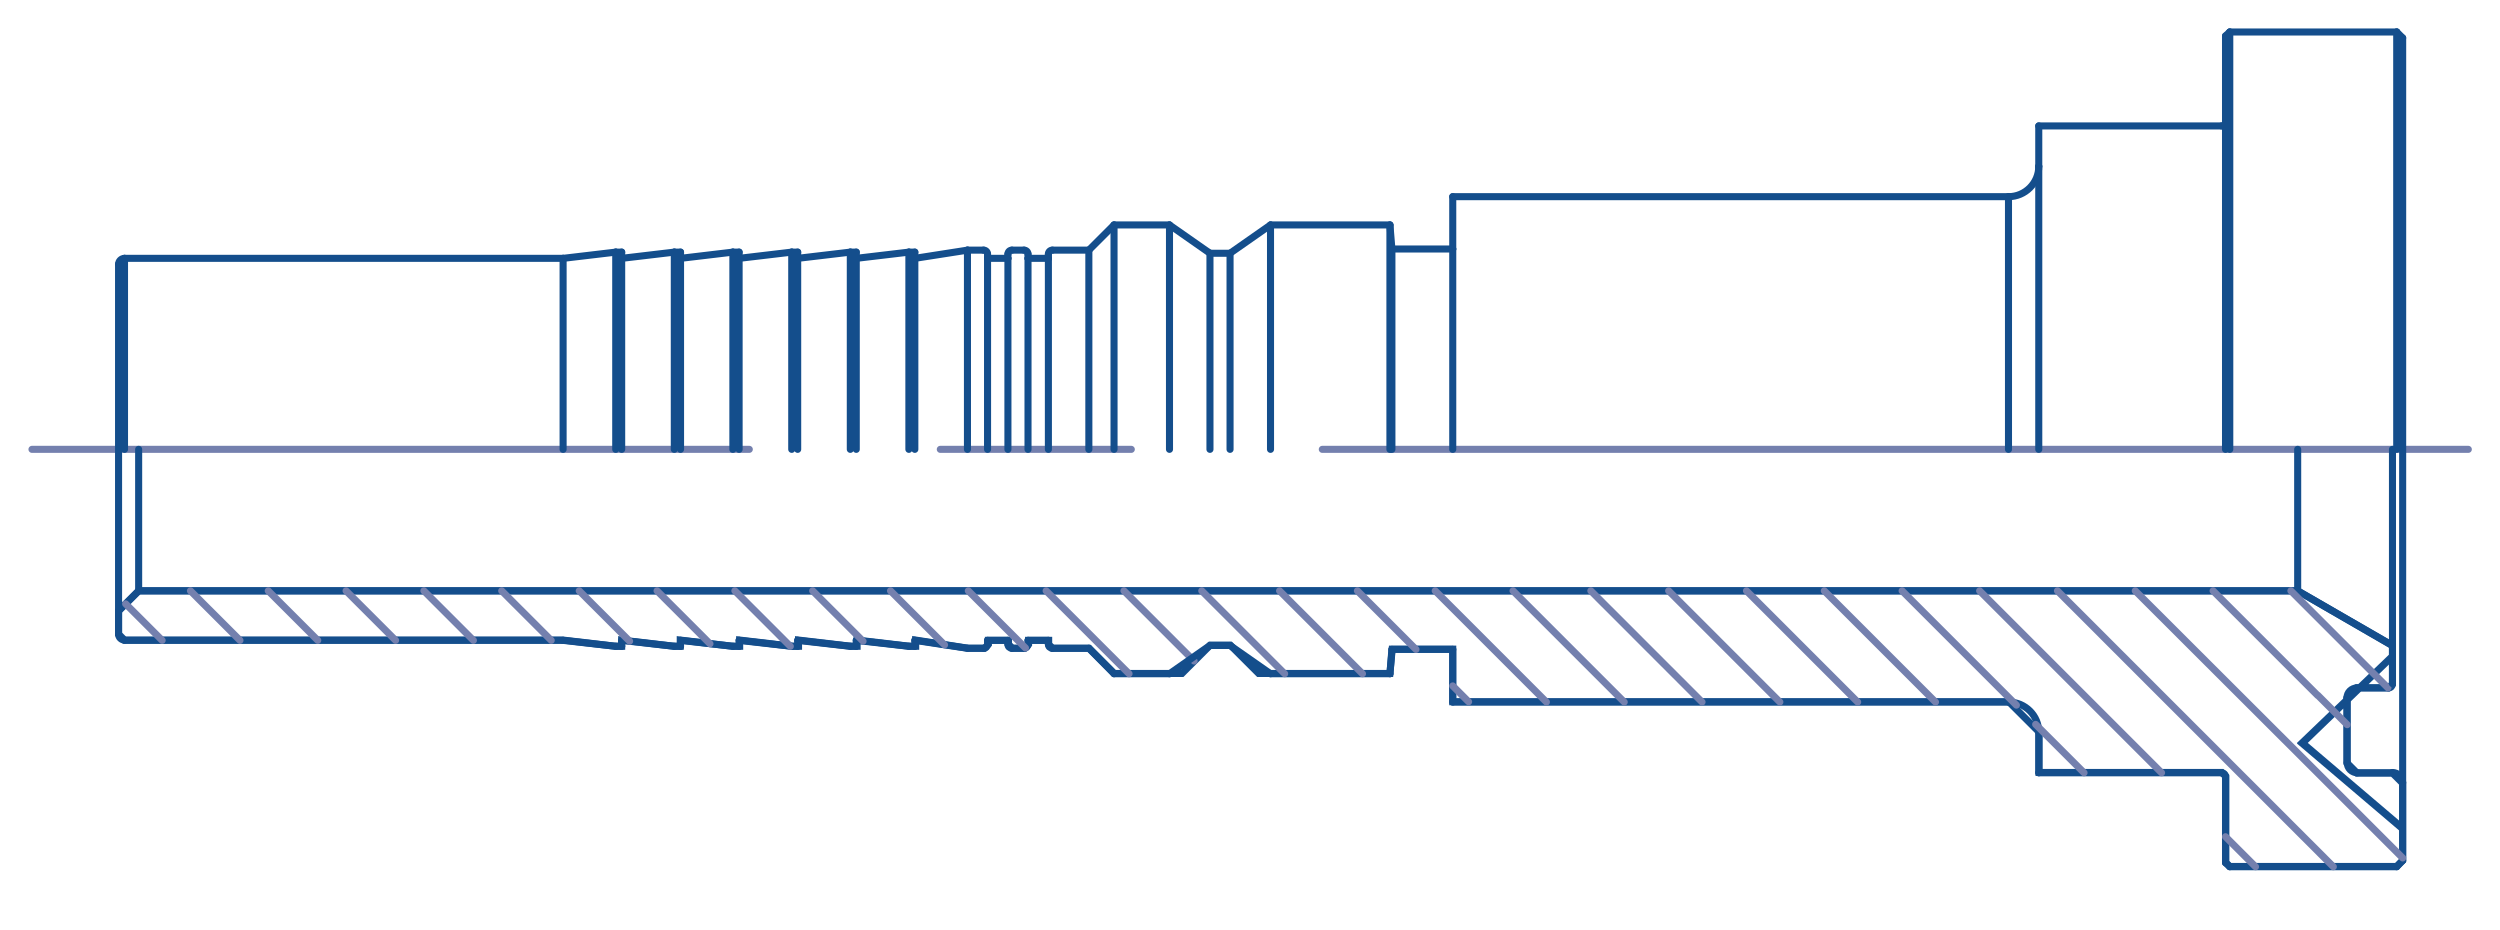 <?xml version="1.0" encoding="utf-8"?>
<!-- Generator: Adobe Illustrator 24.2.3, SVG Export Plug-In . SVG Version: 6.00 Build 0)  -->
<svg version="1.1" id="Layer_1" xmlns="http://www.w3.org/2000/svg" xmlns:xlink="http://www.w3.org/1999/xlink" x="0px" y="0px"
	 viewBox="0 0 88.35 32.88" style="enable-background:new 0 0 88.35 32.88;" xml:space="preserve">
<style type="text/css">
	
		.st0{fill:none;stroke:#7480AE;stroke-width:0.25;stroke-linecap:round;stroke-linejoin:round;stroke-miterlimit:10;stroke-dasharray:40.5,6.75,6.75,6.75;}
	.st1{fill:none;stroke:#144E8C;stroke-width:0.25;stroke-linecap:round;stroke-linejoin:round;stroke-miterlimit:10;}
	
		.st2{clip-path:url(#SVGID_2_);fill:none;stroke:#144E8C;stroke-width:0.25;stroke-linecap:round;stroke-linejoin:round;stroke-miterlimit:10;}
	
		.st3{clip-path:url(#SVGID_4_);fill:none;stroke:#144E8C;stroke-width:0.25;stroke-linecap:round;stroke-linejoin:round;stroke-miterlimit:10;}
	
		.st4{clip-path:url(#SVGID_6_);fill:none;stroke:#144E8C;stroke-width:0.25;stroke-linecap:round;stroke-linejoin:round;stroke-miterlimit:10;}
	
		.st5{clip-path:url(#SVGID_8_);fill:none;stroke:#144E8C;stroke-width:0.25;stroke-linecap:round;stroke-linejoin:round;stroke-miterlimit:10;}
	
		.st6{clip-path:url(#SVGID_10_);fill:none;stroke:#144E8C;stroke-width:0.25;stroke-linecap:round;stroke-linejoin:round;stroke-miterlimit:10;}
	
		.st7{clip-path:url(#SVGID_12_);fill:none;stroke:#144E8C;stroke-width:0.25;stroke-linecap:round;stroke-linejoin:round;stroke-miterlimit:10;}
	
		.st8{clip-path:url(#SVGID_14_);fill:none;stroke:#144E8C;stroke-width:0.25;stroke-linecap:round;stroke-linejoin:round;stroke-miterlimit:10;}
	
		.st9{clip-path:url(#SVGID_16_);fill:none;stroke:#144E8C;stroke-width:0.25;stroke-linecap:round;stroke-linejoin:round;stroke-miterlimit:10;}
	
		.st10{clip-path:url(#SVGID_18_);fill:none;stroke:#144E8C;stroke-width:0.25;stroke-linecap:round;stroke-linejoin:round;stroke-miterlimit:10;}
	
		.st11{clip-path:url(#SVGID_20_);fill:none;stroke:#144E8C;stroke-width:0.25;stroke-linecap:round;stroke-linejoin:round;stroke-miterlimit:10;}
	.st12{fill:none;stroke:#144E8C;stroke-width:0.25;stroke-miterlimit:10;}
	.st13{fill:none;stroke:#7480AE;stroke-width:0.25;stroke-linecap:round;stroke-linejoin:round;stroke-miterlimit:10;}
</style>
<line class="st0" x1="87.23" y1="15.88" x2="1.13" y2="15.88"/>
<line class="st1" x1="51.34" y1="24.81" x2="70.98" y2="24.81"/>
<line class="st1" x1="70.98" y1="6.95" x2="51.34" y2="6.95"/>
<line class="st1" x1="78.65" y1="30.49" x2="78.65" y2="27.45"/>
<line class="st1" x1="84.91" y1="1.34" x2="84.91" y2="30.41"/>
<line class="st1" x1="84.7" y1="30.63" x2="78.8" y2="30.63"/>
<line class="st1" x1="84.91" y1="30.41" x2="84.7" y2="30.63"/>
<line class="st1" x1="78.65" y1="30.49" x2="78.8" y2="30.63"/>
<line class="st1" x1="84.55" y1="22.81" x2="81.2" y2="20.88"/>
<line class="st1" x1="84.55" y1="27.31" x2="83.27" y2="27.31"/>
<line class="st1" x1="78.8" y1="1.13" x2="84.7" y2="1.13"/>
<line class="st1" x1="84.7" y1="1.13" x2="84.7" y2="15.88"/>
<g>
	<defs>
		<rect id="SVGID_1_" width="88.35" height="32.88"/>
	</defs>
	<clipPath id="SVGID_2_">
		<use xlink:href="#SVGID_1_"  style="overflow:visible;"/>
	</clipPath>
	<path class="st2" d="M84.91,27.66c0-0.2-0.16-0.36-0.36-0.36"/>
</g>
<line class="st1" x1="84.55" y1="22.81" x2="84.55" y2="15.88"/>
<line class="st1" x1="84.7" y1="1.13" x2="84.91" y2="1.34"/>
<line class="st1" x1="78.65" y1="4.3" x2="78.65" y2="15.88"/>
<line class="st1" x1="78.8" y1="1.13" x2="78.8" y2="15.88"/>
<line class="st1" x1="72.05" y1="15.88" x2="72.05" y2="5.88"/>
<line class="st1" x1="78.51" y1="27.31" x2="72.05" y2="27.31"/>
<line class="st1" x1="82.95" y1="26.95" x2="82.95" y2="24.66"/>
<g>
	<defs>
		<rect id="SVGID_3_" width="88.35" height="32.88"/>
	</defs>
	<clipPath id="SVGID_4_">
		<use xlink:href="#SVGID_3_"  style="overflow:visible;"/>
	</clipPath>
	<path class="st3" d="M82.95,26.95c0,0.2,0.16,0.36,0.36,0.36"/>
	<path class="st3" d="M83.3,24.31c-0.2,0-0.36,0.16-0.36,0.36"/>
</g>
<line class="st1" x1="84.41" y1="24.31" x2="83.27" y2="24.31"/>
<g>
	<defs>
		<rect id="SVGID_5_" width="88.35" height="32.88"/>
	</defs>
	<clipPath id="SVGID_6_">
		<use xlink:href="#SVGID_5_"  style="overflow:visible;"/>
	</clipPath>
	<path class="st4" d="M78.65,27.45c0-0.08-0.06-0.14-0.14-0.14"/>
</g>
<line class="st1" x1="81.2" y1="20.88" x2="81.2" y2="15.88"/>
<line class="st1" x1="72.05" y1="27.31" x2="72.05" y2="25.88"/>
<line class="st1" x1="78.51" y1="4.45" x2="72.05" y2="4.45"/>
<line class="st1" x1="78.65" y1="4.3" x2="78.65" y2="1.27"/>
<g>
	<defs>
		<rect id="SVGID_7_" width="88.35" height="32.88"/>
	</defs>
	<clipPath id="SVGID_8_">
		<use xlink:href="#SVGID_7_"  style="overflow:visible;"/>
	</clipPath>
	<path class="st5" d="M78.51,4.45c0.08,0,0.14-0.06,0.14-0.14"/>
</g>
<line class="st1" x1="78.8" y1="1.13" x2="78.65" y2="1.27"/>
<g>
	<defs>
		<rect id="SVGID_9_" width="88.35" height="32.88"/>
	</defs>
	<clipPath id="SVGID_10_">
		<use xlink:href="#SVGID_9_"  style="overflow:visible;"/>
	</clipPath>
	<path class="st6" d="M84.41,24.31c0.08,0,0.14-0.06,0.14-0.14"/>
</g>
<line class="st1" x1="51.34" y1="8.8" x2="51.34" y2="15.88"/>
<line class="st1" x1="4.9" y1="20.88" x2="81.2" y2="20.88"/>
<line class="st1" x1="51.34" y1="22.95" x2="51.34" y2="24.81"/>
<g>
	<defs>
		<rect id="SVGID_11_" width="88.35" height="32.88"/>
	</defs>
	<clipPath id="SVGID_12_">
		<use xlink:href="#SVGID_11_"  style="overflow:visible;"/>
	</clipPath>
	<path class="st7" d="M72.05,25.88c0-0.59-0.48-1.07-1.07-1.07"/>
	<path class="st7" d="M70.98,6.95c0.59,0,1.07-0.48,1.07-1.07"/>
</g>
<line class="st1" x1="49.19" y1="8.8" x2="49.19" y2="15.88"/>
<line class="st1" x1="51.34" y1="8.8" x2="49.19" y2="8.8"/>
<line class="st1" x1="49.12" y1="7.95" x2="44.9" y2="7.95"/>
<line class="st1" x1="38.48" y1="8.84" x2="38.48" y2="15.88"/>
<line class="st1" x1="49.19" y1="8.8" x2="49.12" y2="7.95"/>
<line class="st1" x1="49.12" y1="7.95" x2="49.12" y2="15.88"/>
<line class="st1" x1="44.9" y1="7.95" x2="44.9" y2="15.88"/>
<line class="st1" x1="44.9" y1="7.95" x2="43.47" y2="8.95"/>
<line class="st1" x1="43.47" y1="8.95" x2="42.76" y2="8.95"/>
<line class="st1" x1="43.47" y1="8.95" x2="43.47" y2="15.88"/>
<line class="st1" x1="42.76" y1="8.95" x2="42.76" y2="15.88"/>
<line class="st1" x1="42.76" y1="8.95" x2="41.33" y2="7.95"/>
<line class="st1" x1="41.33" y1="7.95" x2="39.37" y2="7.95"/>
<line class="st1" x1="41.33" y1="7.95" x2="41.33" y2="15.88"/>
<line class="st1" x1="34.19" y1="8.84" x2="34.19" y2="15.88"/>
<line class="st1" x1="38.48" y1="8.84" x2="37.19" y2="8.84"/>
<line class="st1" x1="38.48" y1="8.84" x2="39.37" y2="7.95"/>
<line class="st1" x1="39.37" y1="7.95" x2="39.37" y2="15.88"/>
<line class="st1" x1="37.05" y1="9.13" x2="36.33" y2="9.13"/>
<line class="st1" x1="34.9" y1="9.13" x2="34.9" y2="15.88"/>
<line class="st1" x1="35.62" y1="9.13" x2="35.62" y2="15.88"/>
<line class="st1" x1="36.33" y1="9.13" x2="36.33" y2="15.88"/>
<line class="st1" x1="37.05" y1="9.13" x2="37.05" y2="15.88"/>
<line class="st1" x1="34.76" y1="8.84" x2="34.19" y2="8.84"/>
<line class="st1" x1="36.19" y1="8.84" x2="35.76" y2="8.84"/>
<line class="st1" x1="35.62" y1="9.13" x2="34.9" y2="9.13"/>
<g>
	<defs>
		<rect id="SVGID_13_" width="88.35" height="32.88"/>
	</defs>
	<clipPath id="SVGID_14_">
		<use xlink:href="#SVGID_13_"  style="overflow:visible;"/>
	</clipPath>
	<path class="st8" d="M37.19,8.84c-0.08,0-0.14,0.06-0.14,0.14"/>
	<path class="st8" d="M36.33,8.98c0-0.08-0.06-0.14-0.14-0.14"/>
	<path class="st8" d="M35.76,8.84c-0.08,0-0.14,0.06-0.14,0.14"/>
	<path class="st8" d="M34.9,8.98c0-0.08-0.06-0.14-0.14-0.14"/>
</g>
<line class="st1" x1="19.9" y1="9.13" x2="4.4" y2="9.13"/>
<line class="st1" x1="4.19" y1="9.34" x2="4.19" y2="22.41"/>
<line class="st1" x1="19.9" y1="9.13" x2="19.9" y2="15.88"/>
<g>
	<defs>
		<rect id="SVGID_15_" width="88.35" height="32.88"/>
	</defs>
	<clipPath id="SVGID_16_">
		<use xlink:href="#SVGID_15_"  style="overflow:visible;"/>
	</clipPath>
	<path class="st9" d="M4.4,9.13c-0.12,0-0.21,0.1-0.21,0.21"/>
</g>
<line class="st1" x1="19.9" y1="9.13" x2="21.76" y2="8.91"/>
<line class="st1" x1="21.97" y1="9.13" x2="21.97" y2="15.88"/>
<line class="st1" x1="21.76" y1="8.91" x2="21.76" y2="15.88"/>
<line class="st1" x1="21.97" y1="8.91" x2="21.76" y2="8.91"/>
<line class="st1" x1="24.05" y1="8.91" x2="23.83" y2="8.91"/>
<line class="st1" x1="21.97" y1="9.13" x2="23.83" y2="8.91"/>
<line class="st1" x1="23.83" y1="8.91" x2="23.83" y2="15.88"/>
<line class="st1" x1="24.05" y1="9.13" x2="24.05" y2="15.88"/>
<line class="st1" x1="26.12" y1="8.91" x2="25.9" y2="8.91"/>
<line class="st1" x1="24.05" y1="9.13" x2="25.9" y2="8.91"/>
<line class="st1" x1="25.9" y1="8.91" x2="25.9" y2="15.88"/>
<line class="st1" x1="26.12" y1="9.13" x2="26.12" y2="15.88"/>
<line class="st1" x1="28.19" y1="8.91" x2="27.98" y2="8.91"/>
<line class="st1" x1="26.12" y1="9.13" x2="27.98" y2="8.91"/>
<line class="st1" x1="27.98" y1="8.91" x2="27.98" y2="15.88"/>
<line class="st1" x1="28.19" y1="9.13" x2="28.19" y2="15.88"/>
<line class="st1" x1="30.26" y1="8.91" x2="30.05" y2="8.91"/>
<line class="st1" x1="28.19" y1="9.13" x2="30.05" y2="8.91"/>
<line class="st1" x1="30.05" y1="8.91" x2="30.05" y2="15.88"/>
<line class="st1" x1="30.26" y1="9.13" x2="30.26" y2="15.88"/>
<line class="st1" x1="32.33" y1="8.91" x2="32.12" y2="8.91"/>
<line class="st1" x1="30.26" y1="9.13" x2="32.12" y2="8.91"/>
<line class="st1" x1="32.12" y1="8.91" x2="32.12" y2="15.88"/>
<line class="st1" x1="32.33" y1="9.13" x2="32.33" y2="15.88"/>
<line class="st1" x1="32.33" y1="9.13" x2="34.19" y2="8.84"/>
<line class="st1" x1="32.33" y1="22.63" x2="34.19" y2="22.91"/>
<line class="st1" x1="30.26" y1="22.63" x2="32.12" y2="22.84"/>
<line class="st1" x1="32.33" y1="22.84" x2="32.12" y2="22.84"/>
<line class="st1" x1="28.19" y1="22.63" x2="30.05" y2="22.84"/>
<line class="st1" x1="30.26" y1="22.84" x2="30.05" y2="22.84"/>
<line class="st1" x1="26.12" y1="22.63" x2="27.98" y2="22.84"/>
<line class="st1" x1="28.19" y1="22.84" x2="27.98" y2="22.84"/>
<line class="st1" x1="24.05" y1="22.63" x2="25.9" y2="22.84"/>
<line class="st1" x1="26.12" y1="22.84" x2="25.9" y2="22.84"/>
<line class="st1" x1="21.97" y1="22.63" x2="23.83" y2="22.84"/>
<line class="st1" x1="24.05" y1="22.84" x2="23.83" y2="22.84"/>
<line class="st1" x1="21.97" y1="22.84" x2="21.76" y2="22.84"/>
<line class="st1" x1="19.9" y1="22.63" x2="21.76" y2="22.84"/>
<line class="st1" x1="19.9" y1="22.63" x2="4.4" y2="22.63"/>
<g>
	<defs>
		<rect id="SVGID_17_" width="88.35" height="32.88"/>
	</defs>
	<clipPath id="SVGID_18_">
		<use xlink:href="#SVGID_17_"  style="overflow:visible;"/>
	</clipPath>
	<path class="st10" d="M34.76,22.91c0.08,0,0.14-0.06,0.14-0.14"/>
	<path class="st10" d="M35.62,22.77c0,0.08,0.06,0.14,0.14,0.14"/>
	<path class="st10" d="M36.19,22.91c0.08,0,0.14-0.06,0.14-0.14"/>
	<path class="st10" d="M37.05,22.77c0,0.08,0.06,0.14,0.14,0.14"/>
</g>
<line class="st1" x1="35.62" y1="22.63" x2="34.9" y2="22.63"/>
<line class="st1" x1="36.19" y1="22.91" x2="35.76" y2="22.91"/>
<line class="st1" x1="34.76" y1="22.91" x2="34.19" y2="22.91"/>
<line class="st1" x1="37.05" y1="22.63" x2="36.33" y2="22.63"/>
<line class="st1" x1="38.48" y1="22.91" x2="39.37" y2="23.81"/>
<line class="st1" x1="38.48" y1="22.91" x2="37.19" y2="22.91"/>
<line class="st1" x1="41.33" y1="23.81" x2="39.37" y2="23.81"/>
<line class="st1" x1="49.19" y1="22.95" x2="49.12" y2="23.81"/>
<line class="st1" x1="49.12" y1="23.81" x2="44.9" y2="23.81"/>
<line class="st1" x1="51.34" y1="22.95" x2="49.19" y2="22.95"/>
<line class="st1" x1="37.05" y1="22.63" x2="37.05" y2="22.77"/>
<line class="st1" x1="36.33" y1="22.63" x2="36.33" y2="22.77"/>
<line class="st1" x1="35.62" y1="22.63" x2="35.62" y2="22.77"/>
<line class="st1" x1="34.9" y1="22.63" x2="34.9" y2="22.77"/>
<line class="st1" x1="32.33" y1="22.63" x2="32.33" y2="22.84"/>
<line class="st1" x1="30.26" y1="22.63" x2="30.26" y2="22.84"/>
<line class="st1" x1="28.19" y1="22.63" x2="28.19" y2="22.84"/>
<line class="st1" x1="26.12" y1="22.63" x2="26.12" y2="22.84"/>
<line class="st1" x1="24.05" y1="22.63" x2="24.05" y2="22.84"/>
<line class="st1" x1="21.97" y1="22.63" x2="21.97" y2="22.84"/>
<g>
	<defs>
		<rect id="SVGID_19_" width="88.35" height="32.88"/>
	</defs>
	<clipPath id="SVGID_20_">
		<use xlink:href="#SVGID_19_"  style="overflow:visible;"/>
	</clipPath>
	<path class="st11" d="M4.19,22.41c0,0.12,0.1,0.21,0.21,0.21"/>
</g>
<line class="st1" x1="4.9" y1="20.88" x2="4.19" y2="21.59"/>
<line class="st1" x1="4.9" y1="20.88" x2="4.9" y2="15.88"/>
<path class="st12" d="M4.19,21.59l0.71-0.71h76.3l3.35,1.94v0.37l-3.19,3.06l3.55,3.02v1.14l-0.21,0.21h-5.9l-0.14-0.14v-3.04
	l-0.14-0.14h-6.46v-1.43l-1.07-1.07H51.34v-1.86h-2.14l-0.08,0.86h-4.64l-1-1h-0.71l-1,1h-2.39l-0.89-0.89h-1.29l-0.14-0.14v-0.14
	h-0.71v0.14l-0.14,0.14h-0.43l-0.14-0.14v-0.14h-0.71v0.14l-0.14,0.14h-0.57l-1.86-0.29v0.22h-0.21l-1.86-0.22v0.22h-0.21
	l-1.86-0.22v0.22h-0.22l-1.86-0.22v0.22H25.9l-1.86-0.22v0.22h-0.21l-1.86-0.22v0.22h-0.21l-1.86-0.22H4.4l-0.21-0.21V21.59z
	 M84.55,23.19v0.98l-0.14,0.14H83.3l-0.36,0.36v2.29l0.36,0.36h1.25l0.36,0.36v1.61l-3.55-3.02L84.55,23.19z"/>
<path class="st13" d="M80.96,20.88l2.55,2.55 M83.51,23.43l0.88,0.88 M78.21,20.88l3.7,3.7 M81.91,24.57l1.04,1.04 M75.46,20.88
	L81.59,27 M81.59,27l2.11,2.11 M83.7,29.11l1.21,1.21 M72.71,20.88l9.75,9.75 M69.96,20.88l6.43,6.43 M78.65,29.57l1.06,1.06
	 M67.22,20.88l4.04,4.04 M71.94,25.6l1.71,1.71 M64.47,20.88l3.93,3.93 M61.72,20.88l3.93,3.93 M58.97,20.88l3.93,3.93 M56.22,20.88
	l3.93,3.93 M53.47,20.88l3.93,3.93 M50.72,20.88l3.93,3.93 M47.97,20.88l2.07,2.07 M51.34,24.24l0.56,0.56 M45.22,20.88l2.93,2.93
	 M42.47,20.88l2.93,2.93 M39.72,20.88l2.48,2.48 M36.97,20.88l2.93,2.93 M34.22,20.88l2.02,2.02 M31.47,20.88l1.91,1.91
	 M28.72,20.88l1.78,1.78 M25.97,20.88l1.96,1.96 M23.22,20.88l1.87,1.87 M20.47,20.88l1.78,1.78 M17.73,20.88l1.75,1.75
	 M14.98,20.88l1.75,1.75 M12.23,20.88l1.75,1.75 M9.48,20.88l1.75,1.75 M6.73,20.88l1.75,1.75 M4.44,21.34l1.29,1.29"/>
<line class="st1" x1="42.76" y1="22.81" x2="41.33" y2="23.81"/>
<line class="st1" x1="43.47" y1="22.81" x2="42.76" y2="22.81"/>
<line class="st1" x1="44.9" y1="23.81" x2="43.47" y2="22.81"/>
<line class="st1" x1="70.98" y1="6.95" x2="70.98" y2="15.88"/>
<line class="st1" x1="84.55" y1="22.81" x2="84.55" y2="24.16"/>
<line class="st1" x1="72.05" y1="5.88" x2="72.05" y2="4.45"/>
<line class="st1" x1="51.34" y1="8.8" x2="51.34" y2="6.95"/>
<line class="st1" x1="34.9" y1="8.98" x2="34.9" y2="9.13"/>
<line class="st1" x1="35.62" y1="8.98" x2="35.62" y2="9.13"/>
<line class="st1" x1="36.33" y1="8.98" x2="36.33" y2="9.13"/>
<line class="st1" x1="37.05" y1="8.98" x2="37.05" y2="9.13"/>
<line class="st1" x1="21.97" y1="8.91" x2="21.97" y2="9.13"/>
<line class="st1" x1="24.05" y1="8.91" x2="24.05" y2="9.13"/>
<line class="st1" x1="26.12" y1="8.91" x2="26.12" y2="9.13"/>
<line class="st1" x1="28.19" y1="8.91" x2="28.19" y2="9.13"/>
<line class="st1" x1="30.26" y1="8.91" x2="30.26" y2="9.13"/>
<line class="st1" x1="32.33" y1="8.91" x2="32.33" y2="9.13"/>
<line class="st1" x1="4.4" y1="9.13" x2="4.4" y2="15.88"/>
</svg>
